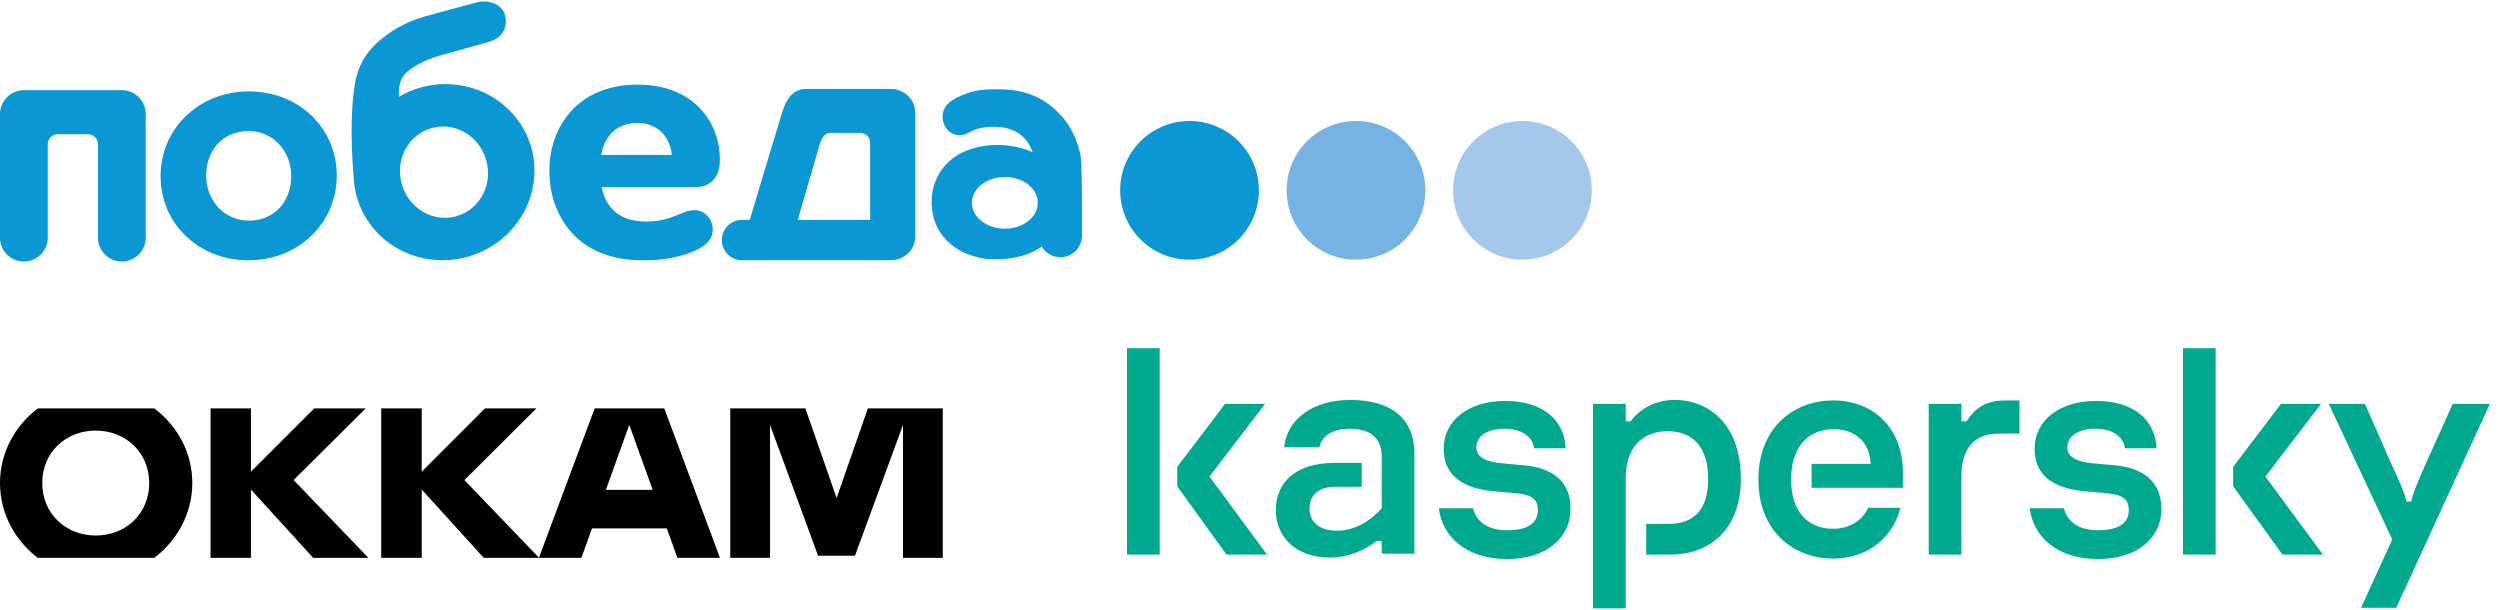 <svg width="164" height="40" viewBox="0 0 164 40" fill="none" xmlns="http://www.w3.org/2000/svg">
    <g clip-path="url(#clip0_6830_12805)">
        <g clip-path="url(#clip1_6830_12805)">
            <path fill-rule="evenodd" clip-rule="evenodd" d="M16.331 5.997C13.006 5.997 10.536 8.478 10.536 11.534V11.574C10.536 14.63 12.988 17.074 16.294 17.074C19.621 17.074 22.09 14.592 22.09 11.534V11.496C22.09 8.44 19.639 5.997 16.331 5.997ZM19.103 11.574C19.103 13.142 18.066 14.472 16.331 14.472C14.66 14.472 13.525 13.103 13.525 11.534V11.496C13.525 9.93 14.563 8.597 16.294 8.597C17.967 8.597 19.103 9.965 19.103 11.534V11.574Z" fill="#0B96D4"/>
            <path fill-rule="evenodd" clip-rule="evenodd" d="M57.082 14.424H52.336C52.336 14.424 53.751 9.512 53.799 9.374C53.847 9.237 54.026 8.718 54.461 8.718H56.424C56.765 8.718 57.082 8.991 57.082 9.374L57.082 14.424ZM58.456 5.832H52.88C51.749 5.832 51.428 7.017 51.296 7.419C51.164 7.821 49.183 14.424 49.183 14.424H48.675C47.947 14.424 47.352 15.014 47.352 15.751C47.352 16.479 47.947 17.07 48.675 17.07H58.456C59.151 17.07 60.04 16.528 60.04 15.491V7.419C60.04 6.383 59.151 5.832 58.456 5.832Z" fill="#0B96D4"/>
            <path fill-rule="evenodd" clip-rule="evenodd" d="M29.939 14.185C28.407 14.614 26.801 13.668 26.353 12.073C25.907 10.47 26.782 8.829 28.315 8.401C29.848 7.972 31.449 8.917 31.896 10.513C32.349 12.117 31.468 13.757 29.939 14.185ZM34.853 9.686C33.992 6.629 30.735 4.86 27.574 5.745C27.067 5.886 26.602 6.091 26.17 6.347C26.163 5.94 26.132 5.287 26.616 4.799C27.296 4.118 28.651 3.701 28.817 3.655C29.305 3.525 30.846 3.079 31.992 2.77C33.133 2.462 33.296 1.607 33.123 0.967C32.95 0.327 32.101 -0.064 31.283 0.155C30.47 0.375 29.175 0.718 27.898 1.07C26.615 1.421 25.518 2.093 24.752 2.792C23.991 3.491 23.476 4.314 23.276 5.541C22.934 7.636 23.087 10.301 23.203 11.63C23.221 12.051 23.283 12.478 23.401 12.9C24.259 15.965 27.517 17.725 30.681 16.841C33.843 15.956 35.71 12.752 34.853 9.686Z" fill="#0B96D4"/>
            <path fill-rule="evenodd" clip-rule="evenodd" d="M7.992 5.916C7.986 5.916 7.982 5.918 7.974 5.918L7.976 5.916H1.583L1.584 5.917C1.577 5.917 1.573 5.916 1.567 5.916C0.702 5.916 0 6.624 0 7.487V15.592C0 16.455 0.702 17.155 1.567 17.155C2.429 17.155 3.133 16.455 3.133 15.592V9.458C3.133 9.076 3.451 8.802 3.786 8.802H5.772C6.108 8.802 6.426 9.076 6.426 9.458V15.592C6.426 16.455 7.13 17.155 7.992 17.155C8.856 17.155 9.559 16.455 9.559 15.592V7.487C9.559 6.624 8.856 5.916 7.992 5.916Z" fill="#0B96D4"/>
            <path fill-rule="evenodd" clip-rule="evenodd" d="M47.224 10.477C47.224 9.394 46.901 8.092 45.819 7.008C44.93 6.131 43.626 5.552 41.804 5.552C40.029 5.552 38.628 6.131 37.64 7.104C36.658 8.092 36.039 9.514 36.039 11.186C36.039 12.921 36.632 14.39 37.689 15.46C38.726 16.496 40.251 17.075 42.148 17.075C43.233 17.075 44.34 16.954 45.352 16.545C46.286 16.183 46.754 15.725 46.754 15.065C46.754 14.367 46.238 13.788 45.548 13.788C44.733 13.788 44.093 14.535 42.368 14.535C40.772 14.535 39.759 13.741 39.464 12.271H45.623C46.63 12.271 47.224 11.619 47.224 10.477ZM39.44 10.163C39.661 8.887 40.471 8.068 41.828 8.068C43.16 8.068 43.971 9.007 44.069 10.163H39.44Z" fill="#0B96D4"/>
            <path fill-rule="evenodd" clip-rule="evenodd" d="M70.911 10.415C70.875 9.958 70.526 8.491 69.479 7.442C68.536 6.459 67.291 5.858 65.564 5.858C64.577 5.858 64.03 5.862 63.108 6.25C62.26 6.593 61.835 7.027 61.835 7.653C61.835 8.315 62.306 8.864 62.931 8.864C63.672 8.864 63.656 8.318 65.224 8.318C66.501 8.318 67.365 8.902 67.74 9.989C66.775 9.537 65.712 9.516 65.712 9.516C65.712 9.516 61.992 9.181 61.189 12.453C60.777 14.691 62.073 16.655 64.792 16.997C67.17 17.152 68.337 16.172 68.337 16.172C68.584 16.59 69.035 16.872 69.558 16.872C70.339 16.872 70.977 16.24 70.977 15.455C70.977 15.443 71 11.526 70.911 10.415ZM65.916 15.002C64.725 15.002 63.755 14.242 63.755 13.305C63.755 12.368 64.725 11.609 65.916 11.609C67.111 11.609 68.08 12.368 68.08 13.305C68.08 14.242 67.111 15.002 65.916 15.002Z" fill="#0B96D4"/>
            <path fill-rule="evenodd" clip-rule="evenodd" d="M82.584 12.486C82.584 15.003 80.545 17.035 78.032 17.035C75.52 17.035 73.483 15.003 73.483 12.486C73.483 9.969 75.52 7.936 78.032 7.936C80.545 7.936 82.584 9.969 82.584 12.486Z" fill="#0B96D4"/>
            <path fill-rule="evenodd" clip-rule="evenodd" d="M93.503 12.486C93.503 15.003 91.464 17.035 88.954 17.035C86.442 17.035 84.404 15.003 84.404 12.486C84.404 9.969 86.442 7.936 88.954 7.936C91.464 7.936 93.503 9.969 93.503 12.486Z" fill="#76B2E2"/>
            <path fill-rule="evenodd" clip-rule="evenodd" d="M104.421 12.486C104.421 15.003 102.382 17.035 99.871 17.035C97.359 17.035 95.32 15.003 95.32 12.486C95.32 9.969 97.359 7.936 99.871 7.936C102.382 7.936 104.421 9.969 104.421 12.486Z" fill="#A4C8EB"/>
            <path d="M114.199 31.39C114.199 34.783 112.119 36.384 109.558 36.384H107.99V34.367H109.462C111.031 34.367 112.055 33.535 112.055 31.422C112.055 29.342 111.063 28.285 109.398 28.285C107.798 28.285 106.645 29.278 106.645 31.39V39.905H104.501V26.493H106.645V27.645H106.965C107.67 26.685 108.758 26.237 109.846 26.237C112.215 26.237 114.199 27.965 114.199 31.39ZM100.019 30.526L98.579 30.398C97.459 30.302 96.85 29.982 96.85 29.342C96.85 28.573 97.619 28.125 98.707 28.125C99.827 28.125 100.563 28.669 100.627 29.406H102.708C102.612 27.485 101.14 26.301 98.739 26.301C96.338 26.301 94.706 27.581 94.706 29.438C94.706 31.006 95.698 31.998 97.939 32.222L99.411 32.35C100.307 32.447 100.884 32.607 100.884 33.471C100.884 34.239 100.339 34.783 98.867 34.783C97.523 34.783 96.85 34.175 96.626 33.343H94.386C94.61 35.199 96.178 36.672 98.867 36.672C101.396 36.672 103.028 35.327 103.028 33.375C103.028 31.582 101.876 30.718 100.019 30.526ZM122.554 33.311C122.202 34.079 121.402 34.687 120.249 34.687C118.681 34.687 117.496 33.663 117.496 31.454C117.496 29.342 118.585 28.157 120.281 28.157C121.786 28.157 122.65 29.054 122.714 30.43H118.841V31.998H124.827V30.974C124.827 28.125 122.938 26.269 120.249 26.269C117.753 26.269 115.352 27.965 115.352 31.454C115.352 34.943 117.753 36.64 120.249 36.64C122.554 36.64 124.186 35.231 124.667 33.311H122.554ZM88.56 26.237C86.191 26.237 84.431 27.453 84.239 29.342H86.543C86.703 28.637 87.344 28.125 88.56 28.125C90.128 28.125 90.641 28.957 90.641 29.95V33.343C89.744 34.335 88.72 34.815 87.696 34.815C86.639 34.815 85.903 34.303 85.903 33.375C85.903 32.479 86.479 31.934 87.6 31.934H89.328V30.366H87.536C85.071 30.366 83.695 31.582 83.695 33.471C83.695 35.231 85.039 36.576 87.216 36.576C88.432 36.576 89.52 36.096 90.32 35.487H90.641V36.32H92.785V29.79C92.785 27.325 91.121 26.237 88.56 26.237ZM73.932 36.384H76.076V22.844H73.932V36.384ZM82.99 26.493H80.365L77.229 30.622V31.902L80.462 36.384H83.118L79.341 31.262L82.99 26.493ZM160.901 26.493L159.141 30.398C158.725 31.358 158.308 32.255 158.18 32.895H157.86C157.732 32.286 157.316 31.39 156.868 30.43L155.139 26.493H152.771L156.932 35.391L154.883 39.873H157.188L163.334 26.493H160.901ZM152.259 26.493H149.634L146.497 30.622V31.902L149.73 36.384H152.387L148.61 31.262L152.259 26.493ZM138.783 30.526L137.342 30.398C136.222 30.302 135.614 29.982 135.614 29.342C135.614 28.573 136.382 28.125 137.47 28.125C138.591 28.125 139.327 28.669 139.391 29.406H141.471C141.375 27.485 139.903 26.301 137.502 26.301C135.102 26.301 133.469 27.581 133.469 29.438C133.469 31.006 134.461 31.998 136.702 32.222L138.174 32.35C139.071 32.447 139.647 32.607 139.647 33.471C139.647 34.239 139.103 34.783 137.63 34.783C136.286 34.783 135.614 34.175 135.39 33.343H133.149C133.373 35.199 134.942 36.672 137.63 36.672C140.159 36.672 141.792 35.327 141.792 33.375C141.76 31.582 140.607 30.718 138.783 30.526ZM143.2 36.384H145.345V22.844H143.2V36.384ZM128.988 27.645H128.668V26.493H126.523V36.384H128.668V31.23C128.668 29.47 129.468 28.445 131.1 28.445H132.477V26.269H131.677C130.204 26.237 129.564 26.813 128.988 27.645Z" fill="#00A88E"/>
            <path d="M23.987 26.793H20.613L16.462 30.944V26.793H13.812V36.596H16.462V32.114L20.546 36.596H24.169L19.261 31.492L23.987 26.793Z" fill="black"/>
            <path d="M35.189 26.793H31.809L27.665 30.944V26.793H25.008V36.596H27.665V32.114L31.734 36.596H35.365L30.463 31.492L35.189 26.793Z" fill="black"/>
            <path d="M43.579 26.793H39.009L35.351 36.596H38.137L38.664 35.142L38.84 34.662H43.741L43.917 35.142L44.438 36.596H47.23L43.579 26.793ZM39.746 32.134L41.28 27.868L42.815 32.134H39.746Z" fill="black"/>
            <path d="M2.481 36.596H10.121C11.581 35.487 12.615 33.736 12.615 31.688C12.615 29.639 11.588 27.895 10.121 26.793H2.481C1.021 27.895 0 29.653 0 31.688C0 33.729 1.021 35.487 2.481 36.596ZM6.281 28.247C8.255 28.247 9.789 29.693 9.789 31.688C9.789 33.689 8.261 35.129 6.281 35.129C4.3 35.129 2.772 33.682 2.772 31.688C2.765 29.693 4.3 28.247 6.281 28.247Z" fill="black"/>
            <path d="M56.931 26.793L54.903 32.614L54.883 32.681L54.862 32.614L52.834 26.793H47.906V36.596H50.515V27.868L50.623 28.172L53.666 36.454H56.086L59.128 28.172L59.237 27.868V36.596H61.846V26.793H56.931Z" fill="black"/>
        </g>
    </g>
    <defs>
        <clipPath id="clip0_6830_12805">
            <rect width="163.333" height="40" fill="white"/>
        </clipPath>
        <clipPath id="clip1_6830_12805">
            <rect width="163.333" height="40" fill="white"/>
        </clipPath>
    </defs>
</svg>
